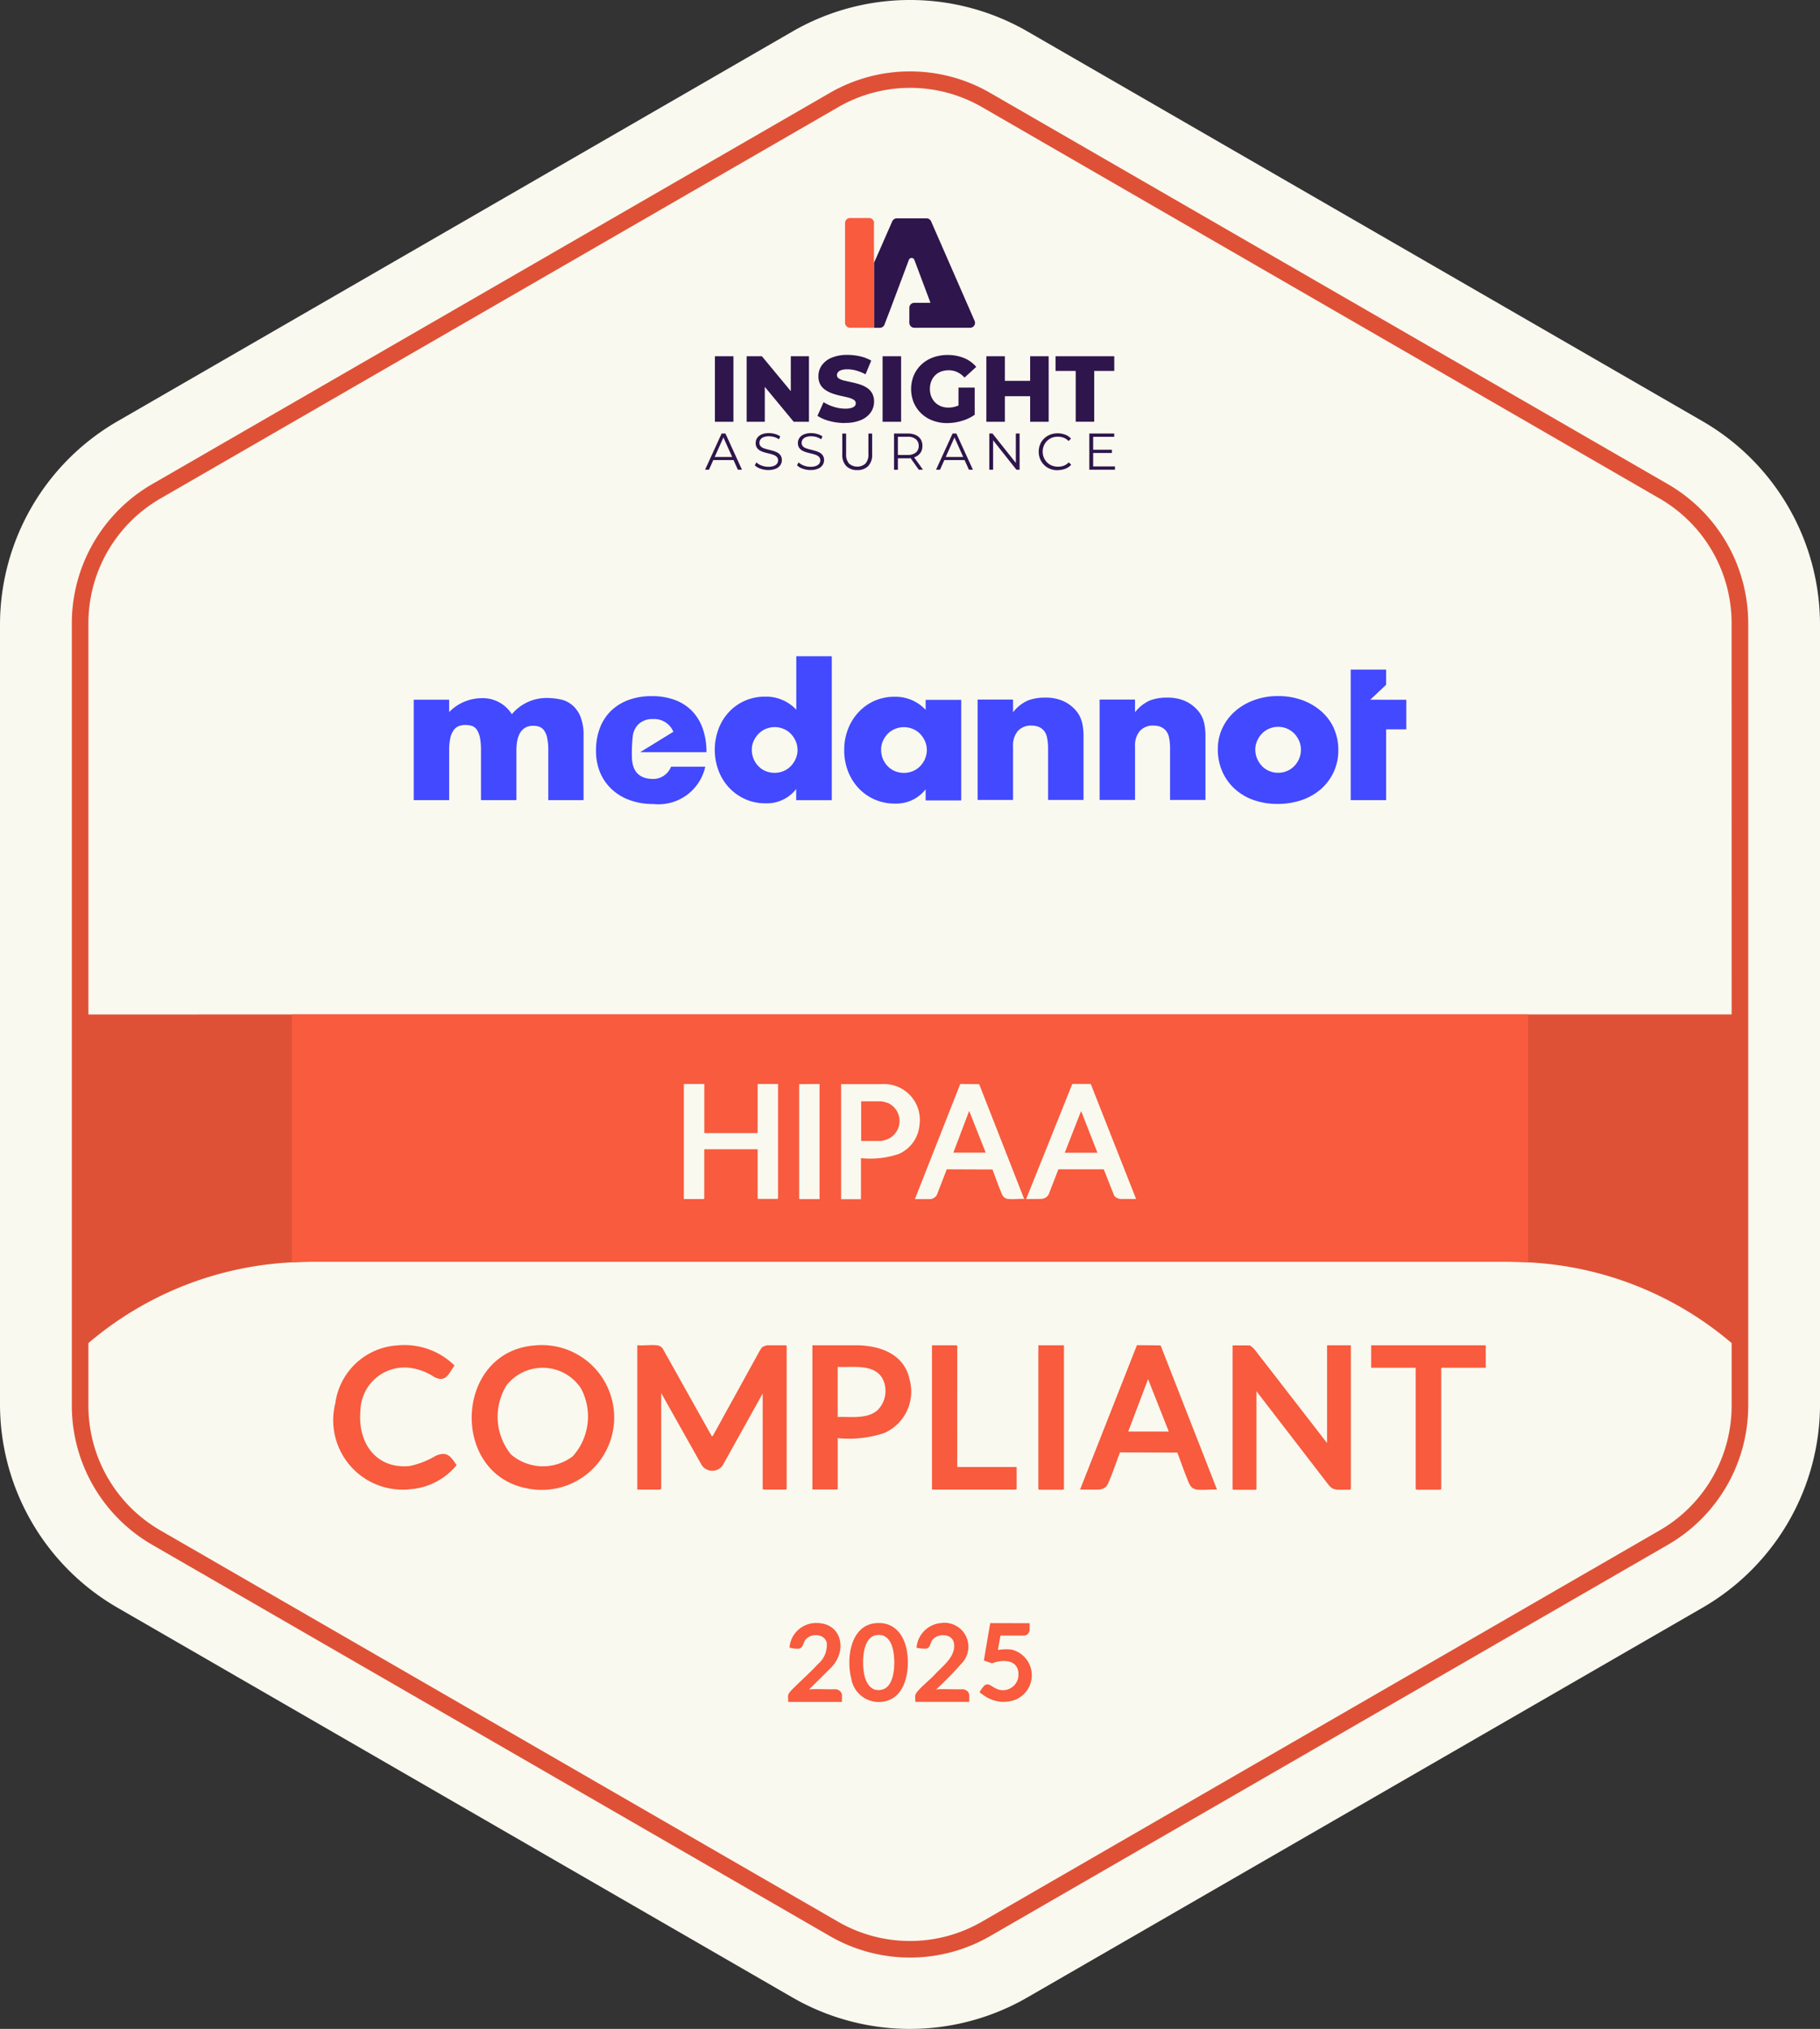 <svg id="Group_1904" data-name="Group 1904" xmlns="http://www.w3.org/2000/svg" xmlns:xlink="http://www.w3.org/1999/xlink" width="62.032" height="69.15" viewBox="0 0 62.032 69.15">
  <rect x="0" y="0" width="62.032" height="69.15" fill="#333333" stroke="none"/>
  <defs>
    <clipPath id="clip-path">
      <rect id="Rectangle_1471" data-name="Rectangle 1471" width="62.032" height="69.15" fill="none"/>
    </clipPath>
  </defs>
  <g id="Group_1903" data-name="Group 1903" clip-path="url(#clip-path)">
    <path id="Path_3683" data-name="Path 3683" d="M62.032,47.857V21.293a8.011,8.011,0,0,0-4.006-6.938L35.022,1.073a8.011,8.011,0,0,0-8.011,0l-23,13.282A8.011,8.011,0,0,0,0,21.293V47.857a8.011,8.011,0,0,0,4.006,6.938l23,13.282a8.012,8.012,0,0,0,8.011,0L58.027,54.795a8.011,8.011,0,0,0,4.006-6.938" transform="translate(0 0)" fill="#faf9f0"/>
    <path id="Path_3684" data-name="Path 3684" d="M69.683,29.254,46.576,15.914a5.46,5.46,0,0,0-5.461,0L18.008,29.254a5.478,5.478,0,0,0-2.731,4.73V60.665a5.478,5.478,0,0,0,2.731,4.729L41.115,78.736a5.461,5.461,0,0,0,5.461,0L69.683,65.395a5.476,5.476,0,0,0,2.731-4.729V33.984a5.476,5.476,0,0,0-2.731-4.73m2.166,31.411a4.908,4.908,0,0,1-2.448,4.24L46.294,78.246a4.9,4.9,0,0,1-4.9,0L18.29,64.905a4.908,4.908,0,0,1-2.448-4.24v-2.14a11.565,11.565,0,0,1,6.936-2.752c.218-.013.433-.02.645-.02H64.268q.318,0,.646.02a11.571,11.571,0,0,1,6.935,2.751Zm0-13.341H15.842V33.984a4.911,4.911,0,0,1,2.448-4.24L41.4,16.4a4.9,4.9,0,0,1,4.9,0L69.4,29.743a4.91,4.91,0,0,1,2.448,4.24Z" transform="translate(-12.829 -12.749)" fill="#df5136"/>
    <path id="Path_3685" data-name="Path 3685" d="M181.595,345.247c.636-.05.975.425,1.056,1,.087.611-.04,1.511-.76,1.666a.95.95,0,0,1-1.144-.779c-.175-.68-.034-1.818.847-1.887m.016.408c-.523.066-.506,1.063-.4,1.428.082.288.27.518.6.427.456-.125.442-1.016.356-1.374-.067-.281-.226-.523-.553-.482" transform="translate(-151.733 -289.927)" fill="#f85b3d"/>
    <path id="Path_3686" data-name="Path 3686" d="M194.651,347.726a.354.354,0,0,1,.07-.143c.164-.2.418-.395.6-.588.272-.3.727-.611.655-1.071-.053-.341-.586-.357-.753-.081-.069.114-.053.252-.222.269a1.5,1.5,0,0,1-.3-.033.914.914,0,0,1,.839-.842.815.815,0,0,1,.7,1.373,12.149,12.149,0,0,1-.871.892.568.568,0,0,0,.061-.008c.28-.012.569.009.85,0a.254.254,0,0,1,.184.1.434.434,0,0,1,.034.089v.229l-.012.012h-1.817l-.012-.012c.005-.06-.007-.13,0-.188" transform="translate(-163.462 -289.92)" fill="#f85b3d"/>
    <path id="Path_3687" data-name="Path 3687" d="M167.624,347.7a.449.449,0,0,1,.082-.139c.3-.314.645-.606.937-.927a.844.844,0,0,0,.3-.721c-.067-.318-.536-.341-.722-.112-.087.107-.076.289-.238.31a.894.894,0,0,1-.311-.04.911.911,0,0,1,.843-.834c.948-.058,1.158.948.561,1.533l-.737.731a.561.561,0,0,0,.061-.009c.28-.012.57.009.851,0a.252.252,0,0,1,.186.116c0,.008.023.055.023.059v.257h-1.833c.008-.068-.011-.16,0-.225" transform="translate(-140.764 -289.919)" fill="#f85b3d"/>
    <path id="Path_3688" data-name="Path 3688" d="M210.109,345.3v.249s-.015.047-.018.055a.2.2,0,0,1-.16.118l-.792,0-.025.008-.086.483a1.678,1.678,0,0,1,.461-.015.9.9,0,0,1,.087,1.727,1.146,1.146,0,0,1-1.014-.156c-.021-.014-.146-.1-.153-.11s0-.014,0-.022a1.5,1.5,0,0,1,.141-.195c.133-.138.266.014.387.071a.529.529,0,0,0,.791-.422c.032-.548-.5-.576-.9-.424l-.279-.095.217-1.275Z" transform="translate(-175.016 -289.977)" fill="#f85b3d"/>
    <path id="Path_3689" data-name="Path 3689" d="M265.452,289.5v-3.332h.811v4.9l-.023.022H265.8a.7.7,0,0,1-.156-.039.551.551,0,0,1-.136-.119l-2.464-3.2v3.339l-.023.022h-.766l-.022-.022v-4.9h.563c.054,0,.165.115.2.158Z" transform="translate(-220.221 -240.317)" fill="#f85b3d"/>
    <path id="Path_3690" data-name="Path 3690" d="M233.761,291.085c-.247-.027-.284-.191-.364-.386-.119-.29-.218-.589-.332-.88l-1.953-.007c-.117.31-.223.627-.351.932-.052.124-.086.245-.221.3a.641.641,0,0,1-.128.037h-.661l1.939-4.923.8.008.013.017,1.917,4.9c-.211-.017-.454.022-.661,0m-.984-1.981-.706-1.786-.676,1.786Z" transform="translate(-192.939 -240.312)" fill="#f85b3d"/>
    <path id="Path_3691" data-name="Path 3691" d="M295.583,286.168v.765h-1.517v4.134l-.022.023h-.826l-.023-.023v-4.134h-1.517v-.765Z" transform="translate(-244.944 -240.317)" fill="#f85b3d"/>
    <path id="Path_3692" data-name="Path 3692" d="M221.76,286.168v4.9l-.023.023h-.826l-.023-.023v-4.9Z" transform="translate(-185.497 -240.317)" fill="#f85b3d"/>
    <path id="Path_3693" data-name="Path 3693" d="M136.205,286.131a.267.267,0,0,1,.231.146l1.658,2.961.041-.035,1.592-2.89c.032-.04.055-.1.1-.129a.642.642,0,0,1,.158-.053h.634l.023.023v4.872l-.023.023h-.771l-.023-.023v-3.251l-1.368,2.458a.434.434,0,0,1-.714-.024l-1.377-2.449v3.251s-.02.023-.015.038h-.8v-4.918c.21.016.451-.022.657,0" transform="translate(-113.83 -240.281)" fill="#f85b3d"/>
    <path id="Path_3694" data-name="Path 3694" d="M102.484,286.143a2.468,2.468,0,1,1-.315,4.861c-2.582-.544-2.4-4.648.315-4.861m-.808,3.716a1.674,1.674,0,0,0,2.11.058,2.036,2.036,0,0,0,.274-2.311,1.565,1.565,0,0,0-2.538-.1,2.041,2.041,0,0,0,.153,2.353" transform="translate(-84.259 -240.288)" fill="#f85b3d"/>
    <path id="Path_3695" data-name="Path 3695" d="M172.8,286.165h1.595c.8.036,1.559.339,1.725,1.2a1.54,1.54,0,0,1-.872,1.79,3.836,3.836,0,0,1-1.586.174v1.75H172.8Zm.861,2.444c.44-.019,1,.083,1.36-.234a.926.926,0,0,0,.169-1.074c-.285-.517-1.036-.376-1.529-.4Z" transform="translate(-145.11 -240.314)" fill="#f85b3d"/>
    <path id="Path_3696" data-name="Path 3696" d="M73.24,286.148a2.438,2.438,0,0,1,1.966.684c-.2.274-.291.6-.694.39a1.938,1.938,0,0,0-.719-.293A1.5,1.5,0,0,0,72,288.353c-.106,1.071.489,2,1.654,1.908a2.837,2.837,0,0,0,.915-.354c.394-.163.5.022.708.319a2.251,2.251,0,0,1-1.547.819,2.367,2.367,0,0,1-2.587-2.929,2.282,2.282,0,0,1,2.093-1.969" transform="translate(-59.714 -240.292)" fill="#f85b3d"/>
    <path id="Path_3697" data-name="Path 3697" d="M199.118,290.316h2.025v.747l-.023.023h-2.863v-4.918h.839l.023.023Z" transform="translate(-166.492 -240.317)" fill="#f85b3d"/>
    <path id="Path_3698" data-name="Path 3698" d="M104.227,215.789v8.449c-.218-.013-.433-.02-.645-.02H62.737c-.212,0-.428.007-.645.02v-8.449Z" transform="translate(-52.143 -181.215)" fill="#f85b3d"/>
    <path id="Path_3699" data-name="Path 3699" d="M146.181,230.575v1.674h1.8l.018-.018v-1.656h.695v3.9l-.018.018h-.659l-.018-.018V232.8h-1.82v1.68l-.018.018h-.677v-3.923Z" transform="translate(-122.176 -193.631)" fill="#faf9f0"/>
    <path id="Path_3700" data-name="Path 3700" d="M197.824,234.494c-.2-.021-.226-.152-.29-.308-.095-.231-.175-.469-.265-.7l-1.557-.006-.335.868a.283.283,0,0,1-.224.147h-.527l1.546-3.924.639.007.011.013,1.528,3.9c-.168-.013-.362.018-.527,0m-.784-1.579-.563-1.423-.539,1.423Z" transform="translate(-163.443 -193.627)" fill="#faf9f0"/>
    <path id="Path_3701" data-name="Path 3701" d="M218.282,234.493l1.574-3.924.628,0,1.546,3.921h-.545a.492.492,0,0,1-.125-.043.206.206,0,0,1-.087-.093l-.345-.875-1.546,0-.334.86a.329.329,0,0,1-.146.129c-.01,0-.083.02-.088.02Zm2.431-1.579-.557-1.423-.557,1.423Z" transform="translate(-183.308 -193.626)" fill="#faf9f0"/>
    <path id="Path_3702" data-name="Path 3702" d="M179.577,233.1v1.4H178.9v-3.923h1.383a1.222,1.222,0,0,1,1.287,1.406,1.18,1.18,0,0,1-.7.973,3.024,3.024,0,0,1-1.286.145m0-.586h.665a1.019,1.019,0,0,0,.286-.085.676.676,0,0,0-.017-1.2,1.143,1.143,0,0,0-.257-.066h-.677Z" transform="translate(-150.232 -193.628)" fill="#faf9f0"/>
    <path id="Path_3703" data-name="Path 3703" d="M170.695,230.575V234.5h-.677l-.018-.018v-3.9Z" transform="translate(-142.762 -193.631)" fill="#faf9f0"/>
    <path id="Path_3704" data-name="Path 3704" d="M185.916,50.192h.2a.169.169,0,0,0,.157-.108l.208-.542h0l.626-1.67a.1.1,0,0,1,.184,0l.551,1.467h-.55a.17.17,0,0,0-.17.17v.511a.17.17,0,0,0,.17.17h1.9a.167.167,0,0,0,.154-.235l-1.483-3.393a.168.168,0,0,0-.154-.1h-1.016a.168.168,0,0,0-.154.1l-.33.753-.123.281-.171.384v2.208h0Z" transform="translate(-156.128 -39.019)" fill="#2e154b"/>
    <path id="Path_3705" data-name="Path 3705" d="M180.731,46.578v3.565l-.7,0h-.116a.171.171,0,0,1-.17-.17v-3.4a.17.17,0,0,1,.17-.17h.649a.17.17,0,0,1,.17.17" transform="translate(-150.943 -38.972)" fill="#f85b3d"/>
    <rect id="Rectangle_1469" data-name="Rectangle 1469" width="0.631" height="2.233" transform="translate(24.367 12.142)" fill="#2e154b"/>
    <path id="Path_3706" data-name="Path 3706" d="M160.955,75.782v2.233h-.52l-.985-1.19v1.19h-.619V75.782h.52l.985,1.189V75.782Z" transform="translate(-133.383 -63.64)" fill="#2e154b"/>
    <path id="Path_3707" data-name="Path 3707" d="M174.838,77.822a2.043,2.043,0,0,1-.528-.068,1.381,1.381,0,0,1-.413-.177l.208-.466a1.479,1.479,0,0,0,.346.158,1.274,1.274,0,0,0,.39.063.727.727,0,0,0,.21-.024.263.263,0,0,0,.116-.064.14.14,0,0,0-.034-.215.667.667,0,0,0-.181-.074c-.075-.019-.157-.038-.247-.057a2.545,2.545,0,0,1-.272-.074,1.07,1.07,0,0,1-.247-.117A.568.568,0,0,1,174,76.52a.559.559,0,0,1-.07-.294.633.633,0,0,1,.11-.364.763.763,0,0,1,.33-.262,1.345,1.345,0,0,1,.55-.1,1.9,1.9,0,0,1,.432.049,1.382,1.382,0,0,1,.378.145l-.195.468a1.513,1.513,0,0,0-.315-.128,1.144,1.144,0,0,0-.3-.043.646.646,0,0,0-.21.028.234.234,0,0,0-.114.071.163.163,0,0,0-.035.1.132.132,0,0,0,.068.116.65.65,0,0,0,.181.07l.249.056a2.776,2.776,0,0,1,.272.071,1.058,1.058,0,0,1,.247.114.556.556,0,0,1,.18.188.564.564,0,0,1,.068.291.627.627,0,0,1-.11.358.755.755,0,0,1-.329.263,1.333,1.333,0,0,1-.55.1Z" transform="translate(-146.035 -63.404)" fill="#2e154b"/>
    <rect id="Rectangle_1470" data-name="Rectangle 1470" width="0.631" height="2.233" transform="translate(30.082 12.142)" fill="#2e154b"/>
    <path id="Path_3708" data-name="Path 3708" d="M195.4,76.625h.558v.926a1.438,1.438,0,0,1-.443.21,1.779,1.779,0,0,1-.495.074,1.387,1.387,0,0,1-.49-.085,1.12,1.12,0,0,1-.647-.609,1.226,1.226,0,0,1,0-.933,1.112,1.112,0,0,1,.258-.368,1.146,1.146,0,0,1,.394-.241,1.431,1.431,0,0,1,.5-.085,1.456,1.456,0,0,1,.565.106,1.068,1.068,0,0,1,.411.3l-.4.364a.762.762,0,0,0-.247-.186.676.676,0,0,0-.295-.063.739.739,0,0,0-.261.045.56.56,0,0,0-.2.129.58.58,0,0,0-.13.2.7.7,0,0,0-.046.263.682.682,0,0,0,.046.258.609.609,0,0,0,.13.2.576.576,0,0,0,.2.131.691.691,0,0,0,.257.046.859.859,0,0,0,.274-.046c.022-.008.045-.017.067-.026v-.614Z" transform="translate(-162.737 -63.415)" fill="#2e154b"/>
    <path id="Path_3709" data-name="Path 3709" d="M211.943,75.782v2.233h-.631v-.871h-.861v.871h-.632V75.782h.632v.839h.861v-.839Z" transform="translate(-176.201 -63.64)" fill="#2e154b"/>
    <path id="Path_3710" data-name="Path 3710" d="M225.235,78.014V76.282h-.686v-.5h2v.5h-.683v1.731h-.631Z" transform="translate(-188.571 -63.64)" fill="#2e154b"/>
    <path id="Path_3711" data-name="Path 3711" d="M149.982,93.448l.565-1.235h.129l.565,1.235H151.1l-.519-1.16h.053l-.519,1.16Zm.222-.33.038-.106h.718l.038.106H150.2Z" transform="translate(-125.951 -77.438)" fill="#2e154b"/>
    <path id="Path_3712" data-name="Path 3712" d="M161.032,93.4a.794.794,0,0,1-.264-.045.486.486,0,0,1-.195-.116l.052-.1a.514.514,0,0,0,.176.107.636.636,0,0,0,.232.043.505.505,0,0,0,.19-.03.235.235,0,0,0,.108-.078.186.186,0,0,0,.034-.11.164.164,0,0,0-.042-.117.273.273,0,0,0-.109-.069,1.2,1.2,0,0,0-.148-.045c-.054-.013-.108-.026-.163-.042a.659.659,0,0,1-.149-.059.316.316,0,0,1-.11-.1.279.279,0,0,1-.042-.159.309.309,0,0,1,.048-.168.339.339,0,0,1,.149-.123.619.619,0,0,1,.257-.047.737.737,0,0,1,.207.03.611.611,0,0,1,.177.08l-.044.1a.588.588,0,0,0-.168-.078.639.639,0,0,0-.173-.024.492.492,0,0,0-.184.03.234.234,0,0,0-.107.08.2.2,0,0,0-.034.114.164.164,0,0,0,.042.116.27.27,0,0,0,.11.069,1.376,1.376,0,0,0,.149.044q.081.02.162.043a.747.747,0,0,1,.149.059.322.322,0,0,1,.11.1.272.272,0,0,1,.042.157.3.3,0,0,1-.049.167.341.341,0,0,1-.151.123.632.632,0,0,1-.261.047Z" transform="translate(-134.846 -77.38)" fill="#2e154b"/>
    <path id="Path_3713" data-name="Path 3713" d="M170.013,93.4a.794.794,0,0,1-.264-.045.486.486,0,0,1-.195-.116l.052-.1a.514.514,0,0,0,.176.107.636.636,0,0,0,.232.043.505.505,0,0,0,.19-.03.235.235,0,0,0,.108-.078.186.186,0,0,0,.034-.11.164.164,0,0,0-.042-.117.273.273,0,0,0-.109-.069,1.2,1.2,0,0,0-.148-.045c-.054-.013-.108-.026-.163-.042a.659.659,0,0,1-.149-.059.316.316,0,0,1-.11-.1.279.279,0,0,1-.042-.159.309.309,0,0,1,.048-.168.339.339,0,0,1,.149-.123.619.619,0,0,1,.257-.047.737.737,0,0,1,.207.03.611.611,0,0,1,.177.08l-.044.1a.588.588,0,0,0-.168-.078.639.639,0,0,0-.173-.024.492.492,0,0,0-.184.03.234.234,0,0,0-.107.08.2.2,0,0,0-.034.114.164.164,0,0,0,.042.116.27.27,0,0,0,.11.069,1.376,1.376,0,0,0,.149.044q.081.02.162.043a.747.747,0,0,1,.149.059.322.322,0,0,1,.11.1.272.272,0,0,1,.042.157.3.3,0,0,1-.049.167.341.341,0,0,1-.151.123.632.632,0,0,1-.261.047Z" transform="translate(-142.388 -77.38)" fill="#2e154b"/>
    <path id="Path_3714" data-name="Path 3714" d="M179.7,93.453a.5.5,0,0,1-.373-.136.546.546,0,0,1-.136-.4v-.708h.131v.7a.455.455,0,0,0,.1.323.427.427,0,0,0,.559,0,.455.455,0,0,0,.1-.323v-.7h.128v.708a.546.546,0,0,1-.135.4A.5.5,0,0,1,179.7,93.453Z" transform="translate(-150.483 -77.432)" fill="#2e154b"/>
    <path id="Path_3715" data-name="Path 3715" d="M190.185,93.448V92.213h.463a.658.658,0,0,1,.27.05.392.392,0,0,1,.174.145.412.412,0,0,1,.06.229.4.4,0,0,1-.06.225.4.4,0,0,1-.174.145.651.651,0,0,1-.27.051h-.39l.058-.061v.452h-.131Zm.131-.442-.058-.062h.387a.428.428,0,0,0,.281-.081.281.281,0,0,0,.1-.228.288.288,0,0,0-.1-.23.428.428,0,0,0-.281-.081h-.387l.058-.062Zm.713.442L190.711,93h.141l.32.448Z" transform="translate(-159.713 -77.438)" fill="#2e154b"/>
    <path id="Path_3716" data-name="Path 3716" d="M199.117,93.448l.565-1.235h.128l.565,1.235h-.137l-.519-1.16h.053l-.519,1.16Zm.222-.33.038-.106h.718l.038.106h-.795Z" transform="translate(-167.214 -77.438)" fill="#2e154b"/>
    <path id="Path_3717" data-name="Path 3717" d="M210.445,93.448V92.213h.108l.852,1.073h-.056V92.213h.129v1.235h-.108l-.851-1.073h.056v1.073h-.13Z" transform="translate(-176.726 -77.438)" fill="#2e154b"/>
    <path id="Path_3718" data-name="Path 3718" d="M221.572,93.4a.674.674,0,0,1-.257-.047.585.585,0,0,1-.2-.132.626.626,0,0,1-.135-.2.673.673,0,0,1,0-.5.584.584,0,0,1,.136-.2.635.635,0,0,1,.206-.132.728.728,0,0,1,.51,0,.492.492,0,0,1,.2.135l-.082.082a.471.471,0,0,0-.167-.112.584.584,0,0,0-.4,0,.5.5,0,0,0-.166.108.49.49,0,0,0-.11.163.542.542,0,0,0,0,.407.533.533,0,0,0,.11.163.473.473,0,0,0,.166.108.556.556,0,0,0,.207.038.542.542,0,0,0,.2-.035.462.462,0,0,0,.167-.113l.082.082a.515.515,0,0,1-.2.136.7.7,0,0,1-.254.046Z" transform="translate(-185.529 -77.375)" fill="#2e154b"/>
    <path id="Path_3719" data-name="Path 3719" d="M231.856,93.335h.743v.113h-.874V92.213h.848v.113h-.717Zm-.014-.569h.653v.111h-.653Z" transform="translate(-194.597 -77.438)" fill="#2e154b"/>
    <path id="Path_3720" data-name="Path 3720" d="M182.369,148.3v.34a1.4,1.4,0,0,0-1.061-.446,1.674,1.674,0,0,0-.695.143,1.652,1.652,0,0,0-.539.391,1.765,1.765,0,0,0-.355.577,1.923,1.923,0,0,0-.126.7,1.993,1.993,0,0,0,.129.728,1.785,1.785,0,0,0,.365.58,1.65,1.65,0,0,0,.547.383,1.7,1.7,0,0,0,.686.138,1.267,1.267,0,0,0,1.048-.487v.38h1.213V148.3Zm-.023,2.014a.854.854,0,0,1-.167.247.734.734,0,0,1-.247.167.781.781,0,0,1-.3.06.8.8,0,0,1-.31-.06.734.734,0,0,1-.247-.167.84.84,0,0,1-.164-.25.792.792,0,0,1-.06-.31.734.734,0,0,1,.06-.3.874.874,0,0,1,.164-.244.727.727,0,0,1,.247-.166.8.8,0,0,1,.31-.061.779.779,0,0,1,.3.061.727.727,0,0,1,.247.166.849.849,0,0,1,.167.25.758.758,0,0,1,.063.3.725.725,0,0,1-.063.3" transform="translate(-150.819 -124.446)" fill="#4249ff"/>
    <path id="Path_3721" data-name="Path 3721" d="M211.5,149.231a.965.965,0,0,0-.2-.388,1.245,1.245,0,0,0-.438-.33,1.479,1.479,0,0,0-.617-.116,1.584,1.584,0,0,0-.593.1,1.325,1.325,0,0,0-.5.4v-.434h-1.207v3.422h1.207v-1.827a.76.76,0,0,1,.164-.524.594.594,0,0,1,.471-.184.688.688,0,0,1,.212.033.466.466,0,0,1,.181.114.5.5,0,0,1,.129.25,1.829,1.829,0,0,1,.037.409v1.728h1.208v-2.173a2.063,2.063,0,0,0-.053-.487" transform="translate(-174.624 -124.62)" fill="#4249ff"/>
    <path id="Path_3722" data-name="Path 3722" d="M237.474,149.231a.942.942,0,0,0-.2-.388,1.262,1.262,0,0,0-.438-.33,1.478,1.478,0,0,0-.617-.116,1.582,1.582,0,0,0-.593.1,1.325,1.325,0,0,0-.5.4v-.434H233.92v3.422h1.207v-1.827a.76.76,0,0,1,.164-.524.592.592,0,0,1,.469-.184.691.691,0,0,1,.214.033.492.492,0,0,1,.181.114.518.518,0,0,1,.129.25,1.831,1.831,0,0,1,.036.409v1.728h1.207v-2.173a1.975,1.975,0,0,0-.053-.487" transform="translate(-196.441 -124.62)" fill="#4249ff"/>
    <path id="Path_3723" data-name="Path 3723" d="M287.992,143.467l.541-.51v-.517h-1.206v4.449h1.206v-2.413h.688v-1.008Z" transform="translate(-241.29 -119.618)" fill="#4249ff"/>
    <path id="Path_3724" data-name="Path 3724" d="M263.016,149.163a1.693,1.693,0,0,0-.431-.58,2.035,2.035,0,0,0-.653-.381,2.383,2.383,0,0,0-.817-.136,2.324,2.324,0,0,0-.824.141,2.025,2.025,0,0,0-.65.383,1.753,1.753,0,0,0-.428.574,1.684,1.684,0,0,0-.152.71,1.873,1.873,0,0,0,.152.764,1.763,1.763,0,0,0,.424.59,1.888,1.888,0,0,0,.643.381,2.431,2.431,0,0,0,.814.133,2.537,2.537,0,0,0,.83-.133,1.939,1.939,0,0,0,.656-.378,1.759,1.759,0,0,0,.431-.58,1.738,1.738,0,0,0,.156-.743,1.765,1.765,0,0,0-.153-.744m-1.184,1.041a.84.84,0,0,1-.167.249.731.731,0,0,1-.247.167.775.775,0,0,1-.3.06.786.786,0,0,1-.3-.06.732.732,0,0,1-.247-.167.834.834,0,0,1-.166-.249.769.769,0,0,1-.065-.318.712.712,0,0,1,.065-.3.869.869,0,0,1,.166-.247.755.755,0,0,1,.247-.166.786.786,0,0,1,.3-.06.775.775,0,0,1,.3.06.754.754,0,0,1,.247.166.872.872,0,0,1,.167.25.761.761,0,0,1,.063.305.773.773,0,0,1-.063.31" transform="translate(-217.553 -124.342)" fill="#4249ff"/>
    <path id="Path_3725" data-name="Path 3725" d="M93.711,149.159a1.04,1.04,0,0,0-.244-.39.924.924,0,0,0-.366-.221,2.184,2.184,0,0,0-.557-.07,1.534,1.534,0,0,0-1.188.554,1.163,1.163,0,0,0-1.031-.547,1.559,1.559,0,0,0-1.107.474v-.421H88.012v3.422h1.207v-1.688a1.878,1.878,0,0,1,.043-.443.713.713,0,0,1,.121-.267.387.387,0,0,1,.176-.131.7.7,0,0,1,.214-.033.705.705,0,0,1,.234.037.336.336,0,0,1,.164.138.817.817,0,0,1,.1.27,2.344,2.344,0,0,1,.033.429v1.688h1.207v-1.688c0-.564.194-.847.58-.847a.6.6,0,0,1,.2.033.353.353,0,0,1,.164.128.68.68,0,0,1,.106.26,2.006,2.006,0,0,1,.037.426v1.688H93.8v-2.221a1.672,1.672,0,0,0-.09-.58" transform="translate(-73.91 -124.689)" fill="#4249ff"/>
    <path id="Path_3726" data-name="Path 3726" d="M154.849,139.591v1.824a1.4,1.4,0,0,0-1.061-.446,1.681,1.681,0,0,0-.7.143,1.635,1.635,0,0,0-.544.391,1.724,1.724,0,0,0-.35.577,2.032,2.032,0,0,0,.007,1.417,1.755,1.755,0,0,0,.363.58,1.7,1.7,0,0,0,.547.386,1.67,1.67,0,0,0,.686.141,1.267,1.267,0,0,0,1.048-.487v.38h1.213v-4.905Zm-.023,3.5a.857.857,0,0,1-.167.247.726.726,0,0,1-.245.167.786.786,0,0,1-.3.06.8.8,0,0,1-.312-.06.729.729,0,0,1-.245-.167.782.782,0,0,1-.164-.25.8.8,0,0,1-.06-.31.686.686,0,0,1,.063-.3.848.848,0,0,1,.167-.244.719.719,0,0,1,.245-.166.785.785,0,0,1,.608,0,.719.719,0,0,1,.245.166.849.849,0,0,1,.167.25.758.758,0,0,1,.063.3.725.725,0,0,1-.063.3" transform="translate(-127.708 -117.225)" fill="#4249ff"/>
    <path id="Path_3727" data-name="Path 3727" d="M128.311,149.978h2.259a2.382,2.382,0,0,0-.126-.8,1.66,1.66,0,0,0-.366-.605,1.6,1.6,0,0,0-.589-.376,2.213,2.213,0,0,0-.779-.129,2.274,2.274,0,0,0-.791.129,1.706,1.706,0,0,0-.6.37,1.622,1.622,0,0,0-.381.584,2.15,2.15,0,0,0-.133.771,1.919,1.919,0,0,0,.139.748,1.681,1.681,0,0,0,.4.574,1.769,1.769,0,0,0,.617.37,2.291,2.291,0,0,0,.794.131,1.634,1.634,0,0,0,1.774-1.272h-1.167a.654.654,0,0,1-.6.418q-.734,0-.734-.781a5.017,5.017,0,0,1,.033-.7.666.666,0,0,1,.224-.413.692.692,0,0,1,.457-.148.711.711,0,0,1,.7.433Z" transform="translate(-106.491 -124.342)" fill="#4249ff"/>
  </g>
</svg>
